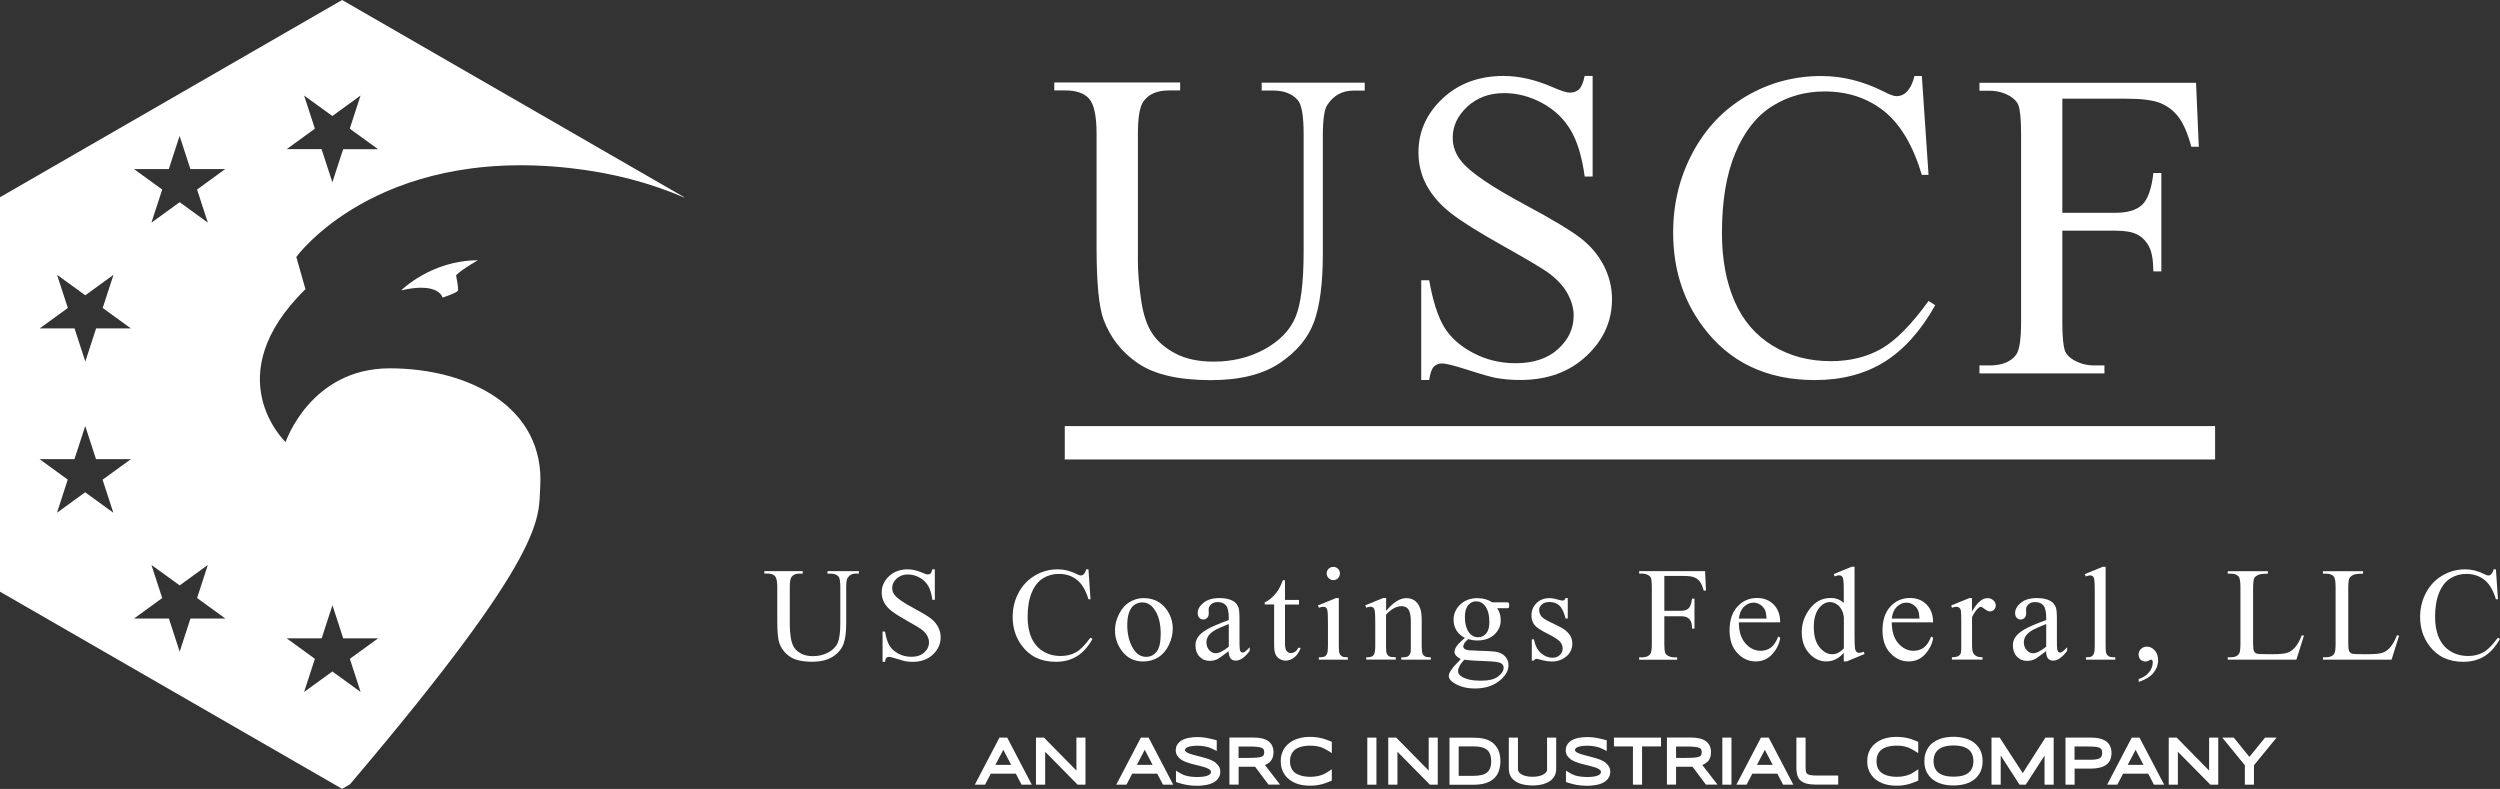 <?xml version="1.0" encoding="UTF-8"?>
<svg xmlns="http://www.w3.org/2000/svg" id="uuid-0492753a-d5ba-43a7-8357-401548f99535" viewBox="0 0 317.65 100.24">
  <rect x="0" y="0" width="317.65" height="100.24" fill="#333333" stroke="none"/>
  <g id="uuid-40c96619-3b11-4ccb-afc6-58a5f0635f63">
    <path d="M160.31,11.51v-1.01h13.09v1.01h-1.39c-1.46,0-2.57.61-3.36,1.82-.38.56-.57,1.87-.57,3.92v14.98c0,3.7-.37,6.58-1.1,8.62-.74,2.04-2.18,3.8-4.34,5.26-2.16,1.46-5.09,2.19-8.8,2.19-4.04,0-7.1-.7-9.19-2.1-2.09-1.4-3.57-3.28-4.45-5.64-.58-1.62-.87-4.65-.87-9.1v-14.44c0-2.27-.31-3.76-.94-4.47s-1.64-1.06-3.04-1.06h-1.39v-1.01h15.99v1.01h-1.42c-1.53,0-2.62.48-3.27,1.44-.45.65-.68,2.02-.68,4.09v16.1c0,1.43.13,3.08.4,4.93.26,1.85.74,3.3,1.43,4.33.69,1.04,1.69,1.89,2.99,2.56,1.3.67,2.9,1.01,4.79,1.01,2.42,0,4.58-.53,6.49-1.58,1.91-1.05,3.21-2.4,3.91-4.04.7-1.64,1.05-4.43,1.05-8.35v-14.95c0-2.31-.25-3.75-.76-4.33-.71-.8-1.76-1.2-3.16-1.2h-1.39Z" fill="#fff"></path>
    <path d="M202.36,9.66v12.77h-1.01c-.33-2.45-.91-4.4-1.76-5.86-.85-1.45-2.05-2.61-3.61-3.46-1.56-.85-3.18-1.28-4.86-1.28-1.89,0-3.46.58-4.69,1.73-1.24,1.15-1.85,2.47-1.85,3.94,0,1.13.39,2.15,1.17,3.08,1.13,1.36,3.81,3.18,8.05,5.45,3.45,1.85,5.81,3.27,7.08,4.26,1.26.99,2.24,2.16,2.92,3.5.68,1.34,1.02,2.75,1.02,4.22,0,2.8-1.09,5.21-3.26,7.23-2.17,2.03-4.97,3.04-8.39,3.04-1.07,0-2.08-.08-3.03-.25-.56-.09-1.73-.42-3.51-.99-1.77-.57-2.9-.86-3.37-.86s-.81.14-1.08.41c-.26.27-.46.84-.59,1.69h-1.01v-12.67h1.01c.47,2.65,1.11,4.64,1.91,5.95.8,1.32,2.02,2.41,3.67,3.28,1.65.87,3.45,1.31,5.41,1.31,2.27,0,4.07-.6,5.39-1.8,1.32-1.2,1.98-2.61,1.98-4.25,0-.91-.25-1.82-.75-2.75-.5-.93-1.28-1.79-2.33-2.59-.71-.54-2.65-1.7-5.81-3.47-3.16-1.77-5.41-3.18-6.75-4.24-1.34-1.05-2.35-2.22-3.04-3.49-.69-1.27-1.04-2.67-1.04-4.19,0-2.65,1.02-4.93,3.06-6.85,2.04-1.92,4.63-2.87,7.77-2.87,1.96,0,4.05.48,6.25,1.44,1.02.45,1.74.68,2.16.68.47,0,.86-.14,1.16-.42.3-.28.54-.85.72-1.7h1.01Z" fill="#fff"></path>
    <path d="M244.19,9.66l.85,12.56h-.85c-1.13-3.76-2.74-6.46-4.83-8.12-2.09-1.65-4.6-2.48-7.53-2.48-2.46,0-4.67.62-6.66,1.87-1.98,1.24-3.54,3.23-4.68,5.95-1.14,2.72-1.7,6.11-1.7,10.16,0,3.34.54,6.24,1.61,8.69,1.07,2.45,2.69,4.33,4.84,5.64,2.16,1.31,4.61,1.96,7.38,1.96,2.4,0,4.52-.51,6.36-1.54,1.84-1.03,3.86-3.06,6.06-6.11l.85.54c-1.85,3.29-4.02,5.69-6.49,7.22-2.47,1.53-5.41,2.29-8.81,2.29-6.13,0-10.88-2.27-14.24-6.81-2.51-3.38-3.76-7.35-3.76-11.93,0-3.69.83-7.07,2.48-10.16,1.65-3.09,3.93-5.48,6.83-7.18,2.9-1.7,6.07-2.55,9.51-2.55,2.67,0,5.31.65,7.91,1.96.76.4,1.31.6,1.64.6.49,0,.92-.17,1.28-.52.47-.49.81-1.17,1.01-2.04h.95Z" fill="#fff"></path>
    <path d="M262.04,12.52v14.52h6.74c1.55,0,2.68-.34,3.4-1.02.72-.68,1.2-2.03,1.43-4.04h1.01v12.5h-1.01c-.02-1.43-.2-2.49-.56-3.16-.35-.67-.85-1.18-1.47-1.51-.63-.34-1.56-.5-2.8-.5h-6.74v11.6c0,1.87.12,3.11.35,3.7.18.45.56.84,1.15,1.17.8.44,1.64.65,2.51.65h1.34v1.01h-15.88v-1.01h1.31c1.53,0,2.64-.44,3.33-1.33.44-.58.65-1.98.65-4.19v-23.86c0-1.87-.12-3.11-.35-3.7-.18-.45-.56-.84-1.12-1.17-.78-.44-1.62-.65-2.51-.65h-1.31v-1.01h27.52l.35,8.12h-.95c-.47-1.72-1.02-2.99-1.65-3.8-.63-.81-1.4-1.39-2.32-1.76-.92-.36-2.34-.54-4.27-.54h-8.16Z" fill="#fff"></path>
    <path d="M105.14,72.88v-.31h3.99v.31h-.42c-.44,0-.78.19-1.02.56-.12.17-.17.57-.17,1.19v4.56c0,1.13-.11,2-.34,2.62s-.66,1.16-1.32,1.6-1.55.67-2.68.67c-1.23,0-2.16-.21-2.8-.64-.64-.43-1.09-1-1.35-1.72-.18-.49-.27-1.41-.27-2.77v-4.39c0-.69-.1-1.14-.29-1.36s-.5-.32-.93-.32h-.42v-.31h4.87v.31h-.43c-.46,0-.8.15-1,.44-.14.2-.21.61-.21,1.24v4.9c0,.44.04.94.12,1.5.08.56.23,1,.44,1.32.21.32.51.57.91.78.4.2.88.31,1.46.31.74,0,1.39-.16,1.98-.48.58-.32.98-.73,1.19-1.23.21-.5.32-1.35.32-2.54v-4.55c0-.7-.08-1.14-.23-1.32-.22-.24-.54-.36-.96-.36h-.42Z" fill="#fff"></path>
    <path d="M118.78,72.32v3.89h-.31c-.1-.75-.28-1.34-.54-1.78-.26-.44-.62-.79-1.1-1.05-.48-.26-.97-.39-1.48-.39-.58,0-1.05.18-1.43.53-.38.35-.56.75-.56,1.2,0,.34.12.65.36.94.34.41,1.16.97,2.45,1.66,1.05.56,1.77,1,2.15,1.3.38.3.68.66.89,1.07.21.41.31.84.31,1.28,0,.85-.33,1.58-.99,2.2-.66.62-1.51.92-2.55.92-.33,0-.63-.02-.92-.07-.17-.03-.53-.13-1.07-.3-.54-.17-.88-.26-1.03-.26s-.25.04-.33.12c-.08.08-.14.25-.18.51h-.31v-3.85h.31c.14.81.34,1.41.58,1.81.24.4.62.73,1.12,1,.5.27,1.05.4,1.65.4.69,0,1.24-.18,1.64-.55.4-.36.6-.8.6-1.29,0-.28-.08-.56-.23-.84-.15-.28-.39-.54-.71-.79-.22-.17-.81-.52-1.77-1.06-.96-.54-1.65-.97-2.05-1.29s-.72-.67-.93-1.06c-.21-.39-.32-.81-.32-1.28,0-.81.31-1.5.93-2.08.62-.58,1.41-.87,2.37-.87.6,0,1.23.15,1.9.44.31.14.53.21.66.21.14,0,.26-.04.35-.13s.16-.26.22-.52h.31Z" fill="#fff"></path>
    <path d="M138.3,72.32l.26,3.82h-.26c-.34-1.14-.83-1.97-1.47-2.47-.64-.5-1.4-.75-2.29-.75-.75,0-1.42.19-2.03.57-.6.38-1.08.98-1.42,1.81-.35.83-.52,1.86-.52,3.09,0,1.02.16,1.9.49,2.64.33.75.82,1.32,1.47,1.72.66.4,1.4.6,2.25.6.73,0,1.38-.16,1.93-.47.56-.31,1.17-.93,1.84-1.86l.26.17c-.56,1-1.22,1.73-1.98,2.2-.75.46-1.65.7-2.68.7-1.87,0-3.31-.69-4.33-2.07-.76-1.03-1.15-2.24-1.15-3.63,0-1.12.25-2.15.76-3.09.5-.94,1.2-1.67,2.08-2.18.88-.52,1.85-.78,2.89-.78.81,0,1.62.2,2.41.6.23.12.4.18.5.18.15,0,.28-.05.39-.16.14-.15.25-.36.31-.62h.29Z" fill="#fff"></path>
    <path d="M145.35,76c1.15,0,2.08.44,2.77,1.31.59.75.89,1.6.89,2.57,0,.68-.16,1.37-.49,2.06-.33.7-.78,1.22-1.35,1.58-.57.35-1.21.53-1.91.53-1.15,0-2.06-.46-2.73-1.37-.57-.77-.86-1.63-.86-2.59,0-.7.17-1.39.52-2.08.35-.69.8-1.2,1.37-1.53.56-.33,1.16-.49,1.79-.49ZM145.1,76.54c-.29,0-.59.09-.88.26-.3.17-.54.48-.72.92s-.27,1-.27,1.68c0,1.11.22,2.06.66,2.86.44.8,1.02,1.2,1.74,1.2.54,0,.98-.22,1.33-.66.35-.44.52-1.2.52-2.28,0-1.35-.29-2.41-.87-3.18-.39-.53-.89-.8-1.5-.8Z" fill="#fff"></path>
    <path d="M156.13,82.72c-.78.6-1.27.95-1.47,1.04-.3.14-.62.21-.95.21-.53,0-.96-.18-1.3-.54-.34-.36-.51-.83-.51-1.42,0-.37.08-.69.25-.96.23-.38.62-.73,1.18-1.06.56-.33,1.5-.73,2.8-1.21v-.3c0-.76-.12-1.28-.36-1.56s-.59-.42-1.05-.42c-.35,0-.63.09-.83.28-.21.19-.32.4-.32.65l.02.48c0,.25-.07.45-.2.59-.13.14-.3.21-.51.21s-.37-.07-.5-.22c-.13-.14-.2-.34-.2-.59,0-.48.24-.91.73-1.31.49-.4,1.17-.6,2.05-.6.68,0,1.23.11,1.66.34.33.17.57.44.72.8.1.24.15.72.15,1.46v2.58c0,.72.01,1.17.04,1.33.03.16.07.27.14.33.06.06.14.08.22.08.09,0,.17-.02.23-.06.12-.07.34-.27.67-.61v.46c-.62.83-1.21,1.24-1.78,1.24-.27,0-.49-.09-.65-.28-.16-.19-.24-.51-.25-.96ZM156.13,82.18v-2.89c-.84.33-1.38.57-1.62.7-.44.24-.75.5-.94.76-.19.27-.28.56-.28.87,0,.4.12.73.36.99.24.26.51.39.82.39.42,0,.97-.28,1.66-.83Z" fill="#fff"></path>
    <path d="M163.27,73.73v2.5h1.78v.58h-1.78v4.92c0,.49.07.82.21.99s.32.26.54.26c.18,0,.36-.06.53-.17.17-.11.3-.28.4-.5h.32c-.19.54-.47.95-.82,1.22-.35.27-.72.41-1.1.41-.25,0-.5-.07-.75-.21-.24-.14-.42-.34-.54-.61s-.17-.67-.17-1.21v-5.11h-1.2v-.27c.3-.12.62-.33.93-.62.32-.29.6-.63.85-1.03.13-.21.3-.59.53-1.15h.26Z" fill="#fff"></path>
    <path d="M170.11,76v6.1c0,.48.03.79.1.95.07.16.17.27.31.35.14.08.38.12.74.12v.3h-3.69v-.3c.37,0,.62-.04.75-.11.13-.07.23-.19.3-.36s.11-.48.11-.95v-2.93c0-.82-.02-1.36-.07-1.6-.04-.18-.1-.3-.18-.37s-.2-.1-.34-.1c-.16,0-.34.04-.56.12l-.12-.3,2.29-.93h.37ZM169.42,72.03c.23,0,.43.08.59.24.16.16.24.36.24.59s-.08.43-.24.6c-.16.17-.36.25-.59.25s-.43-.08-.6-.25c-.17-.17-.25-.36-.25-.6s.08-.43.24-.59c.16-.16.36-.24.6-.24Z" fill="#fff"></path>
    <path d="M176.13,77.61c.89-1.07,1.74-1.61,2.55-1.61.42,0,.77.1,1.07.31s.54.55.71,1.02c.12.33.18.84.18,1.53v3.24c0,.48.04.81.12.98.06.14.16.25.29.32.14.08.39.12.75.12v.3h-3.76v-.3h.16c.35,0,.6-.05.74-.16s.24-.27.29-.48c.02-.08.03-.34.03-.78v-3.11c0-.69-.09-1.19-.27-1.5-.18-.31-.48-.47-.91-.47-.66,0-1.31.36-1.97,1.08v4c0,.51.03.83.09.95.08.16.18.28.32.35.14.07.41.11.83.11v.3h-3.76v-.3h.17c.39,0,.65-.1.78-.29.14-.2.2-.57.2-1.12v-2.82c0-.91-.02-1.47-.06-1.67s-.11-.33-.19-.41c-.09-.07-.2-.11-.34-.11-.16,0-.34.04-.56.12l-.12-.3,2.29-.93h.36v1.61Z" fill="#fff"></path>
    <path d="M186.13,81.05c-.46-.23-.82-.54-1.07-.95-.25-.41-.37-.86-.37-1.35,0-.75.28-1.4.85-1.94.57-.54,1.29-.81,2.18-.81.72,0,1.35.18,1.88.53h1.61c.24,0,.38,0,.42.02.04.01.07.04.08.07.03.05.05.14.05.27,0,.14-.01.24-.04.3-.02.03-.05.05-.09.07s-.18.02-.42.02h-.99c.31.4.46.91.46,1.53,0,.71-.27,1.31-.81,1.82-.54.5-1.27.75-2.18.75-.38,0-.76-.06-1.15-.17-.24.21-.41.39-.49.55-.09.16-.13.29-.13.4,0,.09.05.19.14.27s.27.15.54.19c.15.02.54.04,1.16.06,1.14.03,1.88.07,2.22.12.51.07.93.26,1.23.57s.46.69.46,1.14c0,.62-.29,1.21-.88,1.76-.86.81-1.99,1.21-3.38,1.21-1.07,0-1.97-.24-2.71-.72-.42-.28-.62-.56-.62-.86,0-.13.03-.27.09-.4.09-.2.29-.49.58-.85.04-.05.32-.35.85-.9-.29-.17-.49-.32-.61-.46-.12-.14-.18-.29-.18-.46,0-.19.08-.42.24-.68s.52-.63,1.09-1.1ZM186.05,83.82c-.26.28-.46.54-.59.79s-.2.47-.2.67c0,.27.16.5.48.7.55.34,1.35.51,2.4.51s1.73-.18,2.2-.53c.47-.35.71-.73.71-1.12,0-.29-.14-.49-.42-.61-.29-.12-.86-.19-1.71-.22-1.25-.03-2.2-.1-2.87-.19ZM187.58,76.4c-.41,0-.75.16-1.03.49-.28.33-.42.83-.42,1.5,0,.87.19,1.55.56,2.03.29.36.65.55,1.1.55s.77-.16,1.04-.47c.27-.32.41-.81.41-1.48,0-.88-.19-1.57-.57-2.06-.28-.36-.64-.55-1.09-.55Z" fill="#fff"></path>
    <path d="M199.2,76v2.59h-.27c-.21-.81-.48-1.36-.81-1.66-.33-.29-.75-.44-1.26-.44-.39,0-.7.1-.94.31-.24.2-.36.43-.36.68,0,.31.09.57.27.8.17.23.52.47,1.05.72l1.21.59c1.12.55,1.69,1.27,1.69,2.16,0,.69-.26,1.25-.78,1.67-.52.42-1.11.63-1.76.63-.46,0-1-.08-1.59-.25-.18-.06-.33-.08-.45-.08-.13,0-.23.07-.3.22h-.27v-2.71h.27c.15.77.45,1.36.89,1.75.44.39.93.59,1.47.59.38,0,.69-.11.93-.34s.36-.49.36-.81c0-.38-.13-.7-.4-.96-.27-.26-.8-.59-1.61-.99-.8-.4-1.33-.76-1.58-1.08-.25-.32-.37-.71-.37-1.19,0-.62.21-1.15.64-1.57.43-.42.98-.63,1.66-.63.3,0,.66.06,1.09.19.28.08.47.12.56.12.09,0,.16-.02.21-.06s.11-.12.17-.26h.27Z" fill="#fff"></path>
    <path d="M211.47,73.19v4.42h2.05c.47,0,.81-.1,1.03-.31s.36-.62.44-1.23h.31v3.8h-.31c0-.44-.06-.76-.17-.96s-.26-.36-.45-.46c-.19-.1-.47-.15-.85-.15h-2.05v3.53c0,.57.04.95.11,1.13.06.14.17.26.35.36.24.13.5.2.76.2h.41v.31h-4.83v-.31h.4c.46,0,.8-.14,1.01-.41.13-.18.2-.6.2-1.28v-7.26c0-.57-.04-.95-.11-1.13-.06-.14-.17-.26-.34-.36-.24-.13-.49-.2-.76-.2h-.4v-.31h8.38l.11,2.47h-.29c-.14-.53-.31-.91-.5-1.16s-.43-.42-.71-.53-.71-.17-1.3-.17h-2.48Z" fill="#fff"></path>
    <path d="M220.94,79.08c0,1.13.27,2.01.82,2.65s1.2.96,1.95.96c.5,0,.93-.14,1.3-.41s.68-.74.93-1.41l.26.17c-.12.76-.45,1.45-1.01,2.07-.56.62-1.26.93-2.1.93-.91,0-1.69-.36-2.35-1.07s-.98-1.67-.98-2.86c0-1.3.33-2.31,1-3.04.67-.73,1.5-1.09,2.51-1.09.85,0,1.55.28,2.1.84s.82,1.31.82,2.25h-5.26ZM220.94,78.6h3.52c-.03-.49-.09-.83-.17-1.03-.14-.31-.34-.55-.62-.73s-.56-.27-.86-.27c-.46,0-.87.18-1.23.53-.36.36-.57.85-.64,1.49Z" fill="#fff"></path>
    <path d="M234.28,82.96c-.37.39-.73.66-1.09.83s-.74.25-1.15.25c-.83,0-1.56-.35-2.18-1.04-.62-.69-.93-1.58-.93-2.67s.34-2.08,1.03-2.99c.69-.9,1.57-1.36,2.65-1.36.67,0,1.22.21,1.66.64v-1.4c0-.87-.02-1.4-.06-1.6-.04-.2-.11-.33-.2-.41s-.2-.11-.33-.11c-.14,0-.34.04-.57.13l-.11-.29,2.27-.93h.37v8.78c0,.89.02,1.43.06,1.63.04.2.11.33.2.41.09.08.2.12.32.12.15,0,.35-.05.6-.14l.09.29-2.26.94h-.38v-1.09ZM234.28,82.38v-3.91c-.03-.38-.13-.72-.3-1.03-.17-.31-.39-.54-.66-.7-.27-.16-.54-.24-.8-.24-.49,0-.92.22-1.3.65-.5.57-.76,1.41-.76,2.52s.24,1.97.73,2.57,1.03.89,1.63.89c.5,0,.99-.25,1.46-.75Z" fill="#fff"></path>
    <path d="M240.37,79.08c0,1.13.27,2.01.82,2.65.55.64,1.2.96,1.95.96.5,0,.93-.14,1.3-.41s.68-.74.93-1.41l.26.17c-.12.76-.45,1.45-1.01,2.07-.56.62-1.26.93-2.1.93-.91,0-1.69-.36-2.35-1.07s-.98-1.67-.98-2.86c0-1.3.33-2.31,1-3.04.67-.73,1.5-1.09,2.51-1.09.85,0,1.55.28,2.1.84s.82,1.31.82,2.25h-5.26ZM240.37,78.6h3.52c-.03-.49-.09-.83-.17-1.03-.14-.31-.34-.55-.62-.73-.27-.18-.56-.27-.86-.27-.46,0-.87.18-1.23.53-.36.36-.57.85-.64,1.49Z" fill="#fff"></path>
    <path d="M250.56,76v1.71c.64-1.14,1.29-1.71,1.96-1.71.3,0,.56.09.76.28s.3.4.3.64c0,.22-.07.4-.22.55s-.32.22-.51.22-.41-.1-.65-.29-.42-.29-.54-.29c-.1,0-.21.06-.32.17-.25.23-.51.6-.77,1.12v3.64c0,.42.05.74.16.95.07.15.2.27.38.37s.45.15.79.15v.3h-3.89v-.3c.39,0,.68-.06.86-.18.14-.09.24-.23.29-.42.03-.09.04-.36.04-.8v-2.94c0-.88-.02-1.41-.05-1.58s-.1-.29-.2-.37-.22-.12-.36-.12c-.17,0-.37.04-.58.12l-.08-.3,2.3-.93h.35Z" fill="#fff"></path>
    <path d="M259.99,82.72c-.78.6-1.27.95-1.47,1.04-.3.14-.62.21-.95.21-.53,0-.96-.18-1.3-.54-.34-.36-.51-.83-.51-1.42,0-.37.08-.69.25-.96.23-.38.62-.73,1.18-1.06.56-.33,1.5-.73,2.8-1.21v-.3c0-.76-.12-1.28-.36-1.56-.24-.28-.59-.42-1.05-.42-.35,0-.63.09-.83.28-.21.19-.32.4-.32.65l.02.48c0,.25-.07.45-.2.59s-.3.21-.51.21-.37-.07-.5-.22-.2-.34-.2-.59c0-.48.24-.91.73-1.31.49-.4,1.17-.6,2.05-.6.68,0,1.23.11,1.66.34.33.17.57.44.72.8.1.24.15.72.15,1.46v2.58c0,.72.01,1.17.04,1.33s.07.27.14.33.14.08.22.08c.09,0,.17-.02.23-.06.12-.07.34-.27.67-.61v.46c-.62.83-1.21,1.24-1.78,1.24-.27,0-.49-.09-.65-.28s-.24-.51-.25-.96ZM259.99,82.18v-2.89c-.84.33-1.38.57-1.62.7-.44.24-.75.5-.94.76s-.28.56-.28.87c0,.4.12.73.36.99s.51.39.82.39c.42,0,.97-.28,1.66-.83Z" fill="#fff"></path>
    <path d="M267.54,72.03v10.07c0,.48.03.79.1.95s.18.27.32.35.41.12.81.12v.3h-3.73v-.3c.35,0,.59-.04.71-.11s.23-.19.3-.36.11-.48.11-.95v-6.9c0-.86-.02-1.38-.06-1.58s-.1-.33-.19-.4-.2-.11-.33-.11c-.14,0-.33.04-.55.13l-.14-.29,2.27-.93h.37Z" fill="#fff"></path>
    <path d="M271.74,86.64v-.36c.57-.19,1.01-.48,1.32-.87s.47-.81.47-1.26c0-.1-.02-.19-.07-.27-.04-.05-.08-.07-.12-.07-.06,0-.19.06-.4.17-.1.05-.2.07-.32.07-.27,0-.49-.08-.65-.24s-.24-.38-.24-.66.1-.5.31-.7.46-.29.76-.29c.37,0,.69.16.98.48s.43.74.43,1.26c0,.57-.2,1.1-.59,1.59-.4.49-1.02.87-1.88,1.16Z" fill="#fff"></path>
    <path d="M292.47,80.71l.27.06-.96,3.05h-8.72v-.31h.42c.48,0,.82-.15,1.02-.46.12-.18.17-.59.17-1.23v-7.25c0-.7-.08-1.14-.23-1.32-.22-.24-.54-.36-.96-.36h-.42v-.31h5.1v.31c-.6,0-1.02.05-1.26.17s-.41.26-.49.44-.13.6-.13,1.27v7.06c0,.46.04.77.13.95.07.12.17.2.31.26s.57.08,1.3.08h.82c.86,0,1.47-.06,1.82-.19.35-.13.67-.35.95-.68.29-.32.58-.83.86-1.53Z" fill="#fff"></path>
    <path d="M304.56,80.71l.27.06-.96,3.05h-8.72v-.31h.42c.48,0,.82-.15,1.02-.46.12-.18.17-.59.17-1.23v-7.25c0-.7-.08-1.14-.23-1.32-.22-.24-.54-.36-.96-.36h-.42v-.31h5.1v.31c-.6,0-1.02.05-1.26.17s-.41.26-.49.44-.13.6-.13,1.27v7.06c0,.46.04.77.13.95.07.12.17.2.31.26s.57.08,1.3.08h.82c.86,0,1.47-.06,1.82-.19s.67-.35.95-.68.58-.83.86-1.53Z" fill="#fff"></path>
    <path d="M317.13,72.32l.26,3.82h-.26c-.34-1.14-.83-1.97-1.47-2.47-.64-.5-1.4-.75-2.29-.75-.75,0-1.42.19-2.03.57s-1.08.98-1.42,1.81-.52,1.86-.52,3.09c0,1.02.16,1.9.49,2.64s.82,1.32,1.47,1.72c.66.4,1.4.6,2.25.6.73,0,1.38-.16,1.93-.47.56-.31,1.17-.93,1.84-1.86l.26.17c-.56,1-1.22,1.73-1.98,2.2-.75.46-1.65.7-2.68.7-1.87,0-3.31-.69-4.33-2.07-.76-1.03-1.15-2.24-1.15-3.63,0-1.12.25-2.15.76-3.09.5-.94,1.2-1.67,2.08-2.18.88-.52,1.85-.78,2.89-.78.81,0,1.62.2,2.41.6.23.12.4.18.5.18.15,0,.28-.05.39-.16.14-.15.25-.36.31-.62h.29Z" fill="#fff"></path>
    <rect x="135.29" y="54.14" width="146.16" height="4.24" fill="#fff"></rect>
    <path d="M127.97,93.72h-.98l-3.08,5.89-.05.09h1.3l.73-1.4h3.18l.73,1.4h1.3l-3.11-5.95-.02-.03ZM128.48,97.18h-2l1-1.91,1,1.91Z" fill="#fff"></path>
    <polygon points="136.77 97.91 132.67 93.74 132.65 93.72 131.63 93.72 131.63 99.7 132.8 99.7 132.8 95.52 136.9 99.68 136.92 99.7 137.92 99.7 137.92 93.72 136.77 93.72 136.77 97.91" fill="#fff"></polygon>
    <path d="M145.94,93.72h-.98l-3.08,5.89-.05.09h1.3l.73-1.4h3.18l.73,1.4h1.3l-3.11-5.95-.02-.03ZM146.45,97.18h-2l1-1.91,1,1.91Z" fill="#fff"></path>
    <path d="M154.45,96.89c-.17-.12-.36-.23-.58-.32-.2-.09-.42-.17-.64-.23-.22-.07-.45-.13-.68-.19l-.66-.17c-.22-.06-.41-.11-.59-.17-.17-.05-.32-.12-.44-.18-.11-.06-.19-.12-.24-.18-.03-.04-.05-.08-.05-.13,0-.09.02-.15.06-.2.05-.07.14-.13.25-.18.14-.06.32-.11.53-.14.43-.06,1.02-.07,1.44,0,.2.03.37.06.53.1.16.04.29.08.4.13.12.05.24.1.33.15l.49.24v-1.36l-.26-.07c-.17-.04-.34-.09-.5-.12-.17-.04-.34-.07-.52-.11-.19-.03-.37-.06-.56-.08-.39-.04-.81-.04-1.22,0-.2.02-.4.05-.6.09-.2.05-.39.11-.56.18-.19.08-.35.18-.5.31-.15.13-.27.29-.36.47-.09.18-.13.39-.13.62,0,.24.06.46.18.65.11.17.25.33.43.46.16.12.36.23.58.32.2.08.41.15.64.22.22.06.44.12.68.18.23.05.44.1.65.16.19.05.39.11.58.17.17.06.32.12.44.19.1.06.18.13.24.2.04.05.06.11.06.18,0,.1-.03.18-.08.24-.07.08-.17.15-.31.21-.16.07-.35.12-.58.15-.6.08-1.35.06-1.96-.06-.35-.07-.69-.2-1-.39l-.52-.31v1.44l.23.08c.36.12.74.22,1.12.29.4.07.84.11,1.31.11.21,0,.42,0,.64-.03.22-.02.44-.05.64-.09.22-.05.42-.11.61-.19.2-.08.38-.19.54-.32.16-.14.29-.3.39-.49s.15-.42.15-.67-.06-.47-.17-.66c-.11-.17-.25-.33-.43-.47Z" fill="#fff"></path>
    <path d="M161.41,96.76c.27-.3.4-.7.4-1.18,0-.3-.05-.57-.16-.81-.11-.25-.29-.45-.52-.62-.22-.15-.5-.27-.83-.34-.31-.07-.68-.1-1.11-.1h-2.98v5.98h1.17v-2.27h1.81c.08,0,.17,0,.24,0h.04s1.7,2.27,1.7,2.27h1.47l-1.92-2.49c.29-.11.52-.26.68-.45ZM160.63,95.58c0,.17-.03.29-.08.38-.04.07-.12.13-.23.18-.15.06-.36.1-.61.12-.28.02-.63.04-1.05.04h-1.29v-1.45h1.3c.41,0,.77.01,1.04.04.26.02.46.07.61.13.11.05.18.11.23.18.05.09.08.21.08.38Z" fill="#fff"></path>
    <path d="M168.44,93.95c-.19-.07-.39-.12-.6-.17-.21-.05-.43-.09-.66-.11-.55-.07-1.19-.05-1.71.04-.31.05-.6.14-.88.25-.28.12-.53.26-.75.43-.23.17-.43.38-.59.61-.17.23-.3.5-.39.79-.09.29-.13.6-.13.94s.04.65.13.94c.09.29.22.55.39.79.16.23.36.43.59.61.23.17.48.31.75.43.27.11.57.2.88.25.31.05.64.08.96.08.26,0,.52-.01.75-.04.24-.03.45-.07.66-.12.22-.05.42-.11.6-.18.19-.07.38-.14.57-.22l.21-.09v-1.44l-.53.35c-.12.08-.26.16-.41.24-.16.07-.32.14-.5.19-.19.06-.38.1-.59.13-.21.03-.43.05-.66.05-.47,0-.89-.05-1.23-.15-.32-.1-.59-.23-.8-.4-.2-.17-.35-.37-.44-.6-.1-.24-.15-.52-.15-.83s.05-.59.15-.83c.1-.23.25-.43.44-.6.2-.17.47-.31.8-.4.34-.1.75-.15,1.23-.15.24,0,.46.02.66.05.2.03.4.08.58.13.18.06.34.12.49.2.16.08.31.16.44.24l.52.33v-1.43l-.21-.09c-.17-.07-.35-.14-.57-.22Z" fill="#fff"></path>
    <rect x="173.73" y="93.72" width="1.16" height="5.98" fill="#fff"></rect>
    <polygon points="181.53 97.91 177.42 93.74 177.41 93.72 176.39 93.72 176.39 99.7 177.56 99.7 177.56 95.52 181.66 99.68 181.68 99.7 182.68 99.7 182.68 93.72 181.53 93.72 181.53 97.91" fill="#fff"></polygon>
    <path d="M189.63,94.35c-.31-.23-.68-.4-1.1-.49-.39-.09-.82-.13-1.29-.13h-3.07v5.98h3.08c.3,0,.6-.02.88-.06.29-.04.56-.11.8-.2.25-.09.49-.22.7-.37.21-.16.4-.36.55-.58.15-.22.26-.49.34-.79.08-.29.12-.62.12-.99,0-.55-.09-1.03-.26-1.41-.18-.39-.43-.71-.75-.95ZM189.47,96.71c0,.38-.05.7-.16.94-.1.23-.24.41-.42.54-.19.14-.41.24-.68.29-.29.06-.61.1-.97.1h-1.9v-3.74h1.9c.23,0,.46.01.67.04.2.02.38.07.55.13.16.06.3.13.43.22.12.09.22.19.3.32.08.13.15.29.2.48.05.19.08.42.08.68Z" fill="#fff"></path>
    <path d="M196.58,97.73c0,.12-.03.22-.09.33-.07.11-.17.21-.31.3-.15.1-.35.18-.59.24-.49.13-1.23.13-1.73,0-.24-.06-.43-.14-.59-.24-.14-.09-.24-.19-.31-.3-.06-.11-.09-.22-.09-.33v-4.01h-1.16v3.97c0,.32.07.62.2.88.13.27.34.5.61.68.26.18.57.32.95.41.36.09.79.14,1.25.14s.89-.05,1.25-.14c.37-.1.69-.23.95-.41.26-.18.46-.4.59-.65l.02-.03c.14-.27.2-.56.2-.88v-3.97h-1.16v4.01Z" fill="#fff"></path>
    <path d="M204,96.89c-.17-.12-.36-.23-.58-.32-.2-.09-.42-.17-.64-.23-.22-.07-.45-.13-.68-.19l-.66-.17c-.22-.06-.41-.11-.59-.17-.17-.05-.32-.12-.44-.18-.11-.06-.19-.12-.24-.18-.03-.04-.05-.08-.05-.13,0-.09.02-.15.06-.2.05-.07.14-.13.25-.18.14-.06.32-.11.53-.14.43-.06,1.02-.07,1.44,0,.2.03.37.06.53.1.16.04.29.08.4.13.12.05.24.1.33.15l.49.24v-1.36l-.26-.07c-.17-.04-.34-.09-.5-.12-.17-.04-.34-.07-.52-.11-.19-.03-.37-.06-.56-.08-.39-.04-.81-.04-1.22,0-.2.02-.4.05-.6.09-.2.05-.39.11-.56.18-.19.08-.35.18-.5.31-.15.13-.27.29-.36.47-.09.18-.13.39-.13.62,0,.24.06.46.18.65.11.17.25.33.43.46.16.12.36.23.58.32.2.08.41.15.64.22.22.06.44.12.68.18.23.05.44.1.65.16.19.05.39.11.58.17.17.06.32.12.44.19.1.06.18.13.24.2.04.05.06.11.06.18,0,.1-.03.18-.08.24-.07.08-.17.15-.31.21-.16.07-.35.12-.58.15-.6.08-1.35.06-1.96-.06-.35-.07-.69-.2-1-.39l-.52-.31v1.44l.23.08c.36.12.74.22,1.12.29.4.07.84.11,1.31.11.21,0,.42,0,.64-.03.22-.02.44-.05.64-.09.22-.05.42-.11.61-.19.2-.08.38-.19.54-.32.16-.14.29-.3.39-.49.1-.2.15-.42.15-.67s-.06-.46-.17-.66c-.11-.17-.25-.33-.43-.47Z" fill="#fff"></path>
    <polygon points="205.07 94.84 207.48 94.84 207.48 99.7 208.64 99.7 208.64 94.84 211.05 94.84 211.05 93.72 205.07 93.72 205.07 94.84" fill="#fff"></polygon>
    <path d="M217,96.76c.27-.3.4-.7.4-1.18,0-.3-.05-.57-.16-.81-.11-.25-.29-.45-.52-.62-.22-.15-.5-.27-.83-.34-.31-.07-.68-.1-1.11-.1h-2.98v5.98h1.16v-2.27h1.81c.08,0,.17,0,.24,0h.04s1.7,2.27,1.7,2.27h1.47l-1.93-2.49c.29-.11.52-.26.68-.45ZM216.22,95.58c0,.17-.03.29-.08.38-.04.07-.12.13-.23.18-.15.06-.35.1-.61.12-.28.02-.63.04-1.05.04h-1.29v-1.45h1.3c.41,0,.76.01,1.04.04.26.02.46.07.61.13.11.05.18.11.23.18.05.09.08.21.08.38Z" fill="#fff"></path>
    <rect x="218.84" y="93.72" width="1.16" height="5.98" fill="#fff"></rect>
    <path d="M224.73,93.72h-.98l-3.08,5.89-.05.09h1.3l.73-1.4h3.18l.73,1.4h1.3l-3.11-5.95-.02-.03ZM225.24,97.18h-2l1-1.91,1,1.91Z" fill="#fff"></path>
    <path d="M229.99,98.48c-.17-.04-.3-.1-.38-.17-.07-.06-.11-.14-.14-.24-.03-.15-.05-.34-.05-.54v-3.81h-1.17v3.9c0,.33.04.62.11.87.08.28.23.52.44.7.21.18.48.31.8.39.3.07.68.11,1.13.11h2.83v-1.15h-2.74c-.36,0-.65-.02-.85-.07Z" fill="#fff"></path>
    <path d="M242.96,93.95c-.19-.07-.39-.12-.6-.17-.21-.05-.43-.09-.66-.11-.55-.07-1.19-.05-1.71.04-.31.05-.61.14-.88.25-.28.12-.53.26-.75.43-.23.17-.43.38-.59.61-.17.23-.3.49-.39.79-.09.29-.13.6-.13.94s.04.65.13.94c.09.29.22.55.39.79.16.23.36.43.59.61.23.17.48.31.75.43.27.11.57.2.88.25.31.05.64.08.97.08.26,0,.51-.01.74-.04.24-.03.45-.07.66-.12.22-.05.42-.11.6-.18.18-.07.37-.14.57-.22l.21-.09v-1.44l-.53.35c-.12.08-.25.15-.41.24-.16.07-.32.14-.5.19-.19.06-.38.1-.59.13-.21.03-.43.05-.66.05-.47,0-.89-.05-1.23-.15-.33-.1-.6-.23-.8-.4-.2-.17-.35-.37-.44-.6-.1-.25-.15-.52-.15-.83s.05-.59.15-.83c.1-.23.24-.43.44-.6.2-.17.47-.31.8-.4.34-.1.75-.15,1.23-.15.24,0,.46.02.66.05.21.03.4.08.57.13.18.06.34.12.49.2.16.08.31.16.44.24l.52.33v-1.43l-.21-.09c-.17-.07-.35-.14-.57-.22Z" fill="#fff"></path>
    <path d="M250.81,94.35c-.33-.25-.73-.44-1.18-.56-.71-.19-1.6-.23-2.37-.1-.31.05-.61.13-.88.24-.28.11-.53.25-.76.42-.24.17-.44.38-.6.61-.16.23-.29.5-.38.79-.09.29-.13.62-.13.96,0,.53.1.99.29,1.38.2.39.47.72.81.98.34.25.74.44,1.19.56.44.12.92.17,1.42.17s.97-.06,1.41-.17c.45-.12.85-.3,1.18-.56.34-.26.62-.59.81-.98.19-.39.29-.86.29-1.38s-.1-.99-.29-1.38c-.2-.39-.47-.72-.81-.98ZM250.74,96.71c0,.33-.05.62-.16.86-.1.24-.24.43-.44.6-.2.17-.46.3-.77.38-.65.18-1.64.18-2.3,0-.31-.09-.58-.22-.78-.38-.2-.16-.35-.36-.45-.6-.1-.24-.16-.53-.16-.86s.05-.61.16-.86c.1-.24.25-.44.45-.6.2-.17.47-.3.78-.39.33-.09.71-.14,1.15-.14s.82.05,1.15.14c.31.09.57.22.77.38.2.16.34.36.44.6.1.24.16.53.16.86Z" fill="#fff"></path>
    <polygon points="257.01 98.23 254.1 93.75 254.09 93.72 253.04 93.72 253.04 99.7 254.21 99.7 254.21 95.99 256.58 99.67 256.59 99.7 257.39 99.7 259.78 96.01 259.78 99.7 260.94 99.7 260.94 93.72 259.89 93.72 257.01 98.23" fill="#fff"></polygon>
    <path d="M268.13,96.52c.1-.25.16-.53.16-.83s-.05-.59-.16-.84c-.11-.26-.28-.48-.52-.65-.22-.16-.5-.29-.84-.37-.31-.08-.69-.11-1.13-.11h-3.2v5.98h1.16v-2.04h2.04c.44,0,.82-.04,1.14-.12.34-.08.62-.21.84-.37.23-.17.4-.39.52-.65ZM266.22,96.51c-.13.01-.27.02-.44.02h-2.19v-1.68h1.73c.35,0,.66.01.91.04.22.02.41.07.55.13.11.05.19.12.24.21.05.1.08.25.08.45,0,.17-.02.3-.07.39-.04.09-.1.16-.16.22-.07.06-.16.1-.26.13-.13.04-.26.06-.39.08Z" fill="#fff"></path>
    <path d="M271.84,93.72h-.98l-3.08,5.89-.05.09h1.3l.73-1.4h3.19l.73,1.4h1.3l-3.12-5.95-.02-.03ZM272.35,97.18h-2l1-1.91,1,1.91Z" fill="#fff"></path>
    <polygon points="280.69 97.91 276.59 93.74 276.57 93.72 275.56 93.72 275.56 99.7 276.72 99.7 276.72 95.52 280.83 99.68 280.85 99.7 281.85 99.7 281.85 93.72 280.69 93.72 280.69 97.91" fill="#fff"></polygon>
    <polygon points="287.8 93.72 285.81 96.17 283.84 93.74 283.82 93.72 282.36 93.72 285.23 97.23 285.23 99.7 286.39 99.7 286.39 97.23 289.18 93.82 289.26 93.72 287.8 93.72" fill="#fff"></polygon>
    <path d="M50.99,36.88s3.82-3.81,9.73-3.81c-2.34,1.35-2.77,1.91-2.77,1.91,0,0,.31,1.6.25,1.91-.06.31-1.97.92-1.97.92,0,0-.43-2.03-5.24-.92M86.94,25.06v.04c-4.26-1.84-9.13-3.16-14.65-3.76-24.58-2.68-34.64,11.31-34.64,11.31l1.16,4.09c-11.34,11.12-2.52,19.43-2.52,19.43,0,0,3.15-9.37,13.23-9.37s19.74,4.94,19.12,15.05c-.25,4.02,1.15,7.98-24.17,37.8l-1,.58L0,75.18V25.06L43.47,0l43.47,25.06ZM36.43,81.11l3.58,2.6-1.37,4.21,3.59-2.6,3.59,2.6-1.37-4.21,3.59-2.6h-4.43l-1.37-4.21-1.37,4.21h-4.43ZM13.05,60.94l3.58-2.6h-4.43s-1.37-4.21-1.37-4.21l-1.37,4.21h-4.43l3.58,2.6-1.37,4.21,3.58-2.6,3.58,2.6-1.37-4.21ZM16.63,41.73l-3.58-2.6,1.37-4.21-3.58,2.6-3.59-2.6,1.37,4.21-3.58,2.6h4.43l1.37,4.21,1.37-4.21h4.43ZM28.62,78.58l-3.58-2.6,1.37-4.2-3.58,2.6-3.59-2.6,1.37,4.21-3.58,2.6h4.43s1.37,4.21,1.37,4.21l1.37-4.21h4.43ZM28.62,21.48h-4.43s-1.37-4.21-1.37-4.21l-1.37,4.21h-4.43l3.59,2.6-1.37,4.21,3.59-2.6,3.58,2.6-1.37-4.21,3.58-2.6ZM48.03,18.95l-3.59-2.6,1.37-4.21-3.58,2.6-3.59-2.6,1.37,4.21-3.58,2.6h4.43s1.37,4.21,1.37,4.21l1.37-4.2h4.43Z" fill="#fff"></path>
  </g>
</svg>
